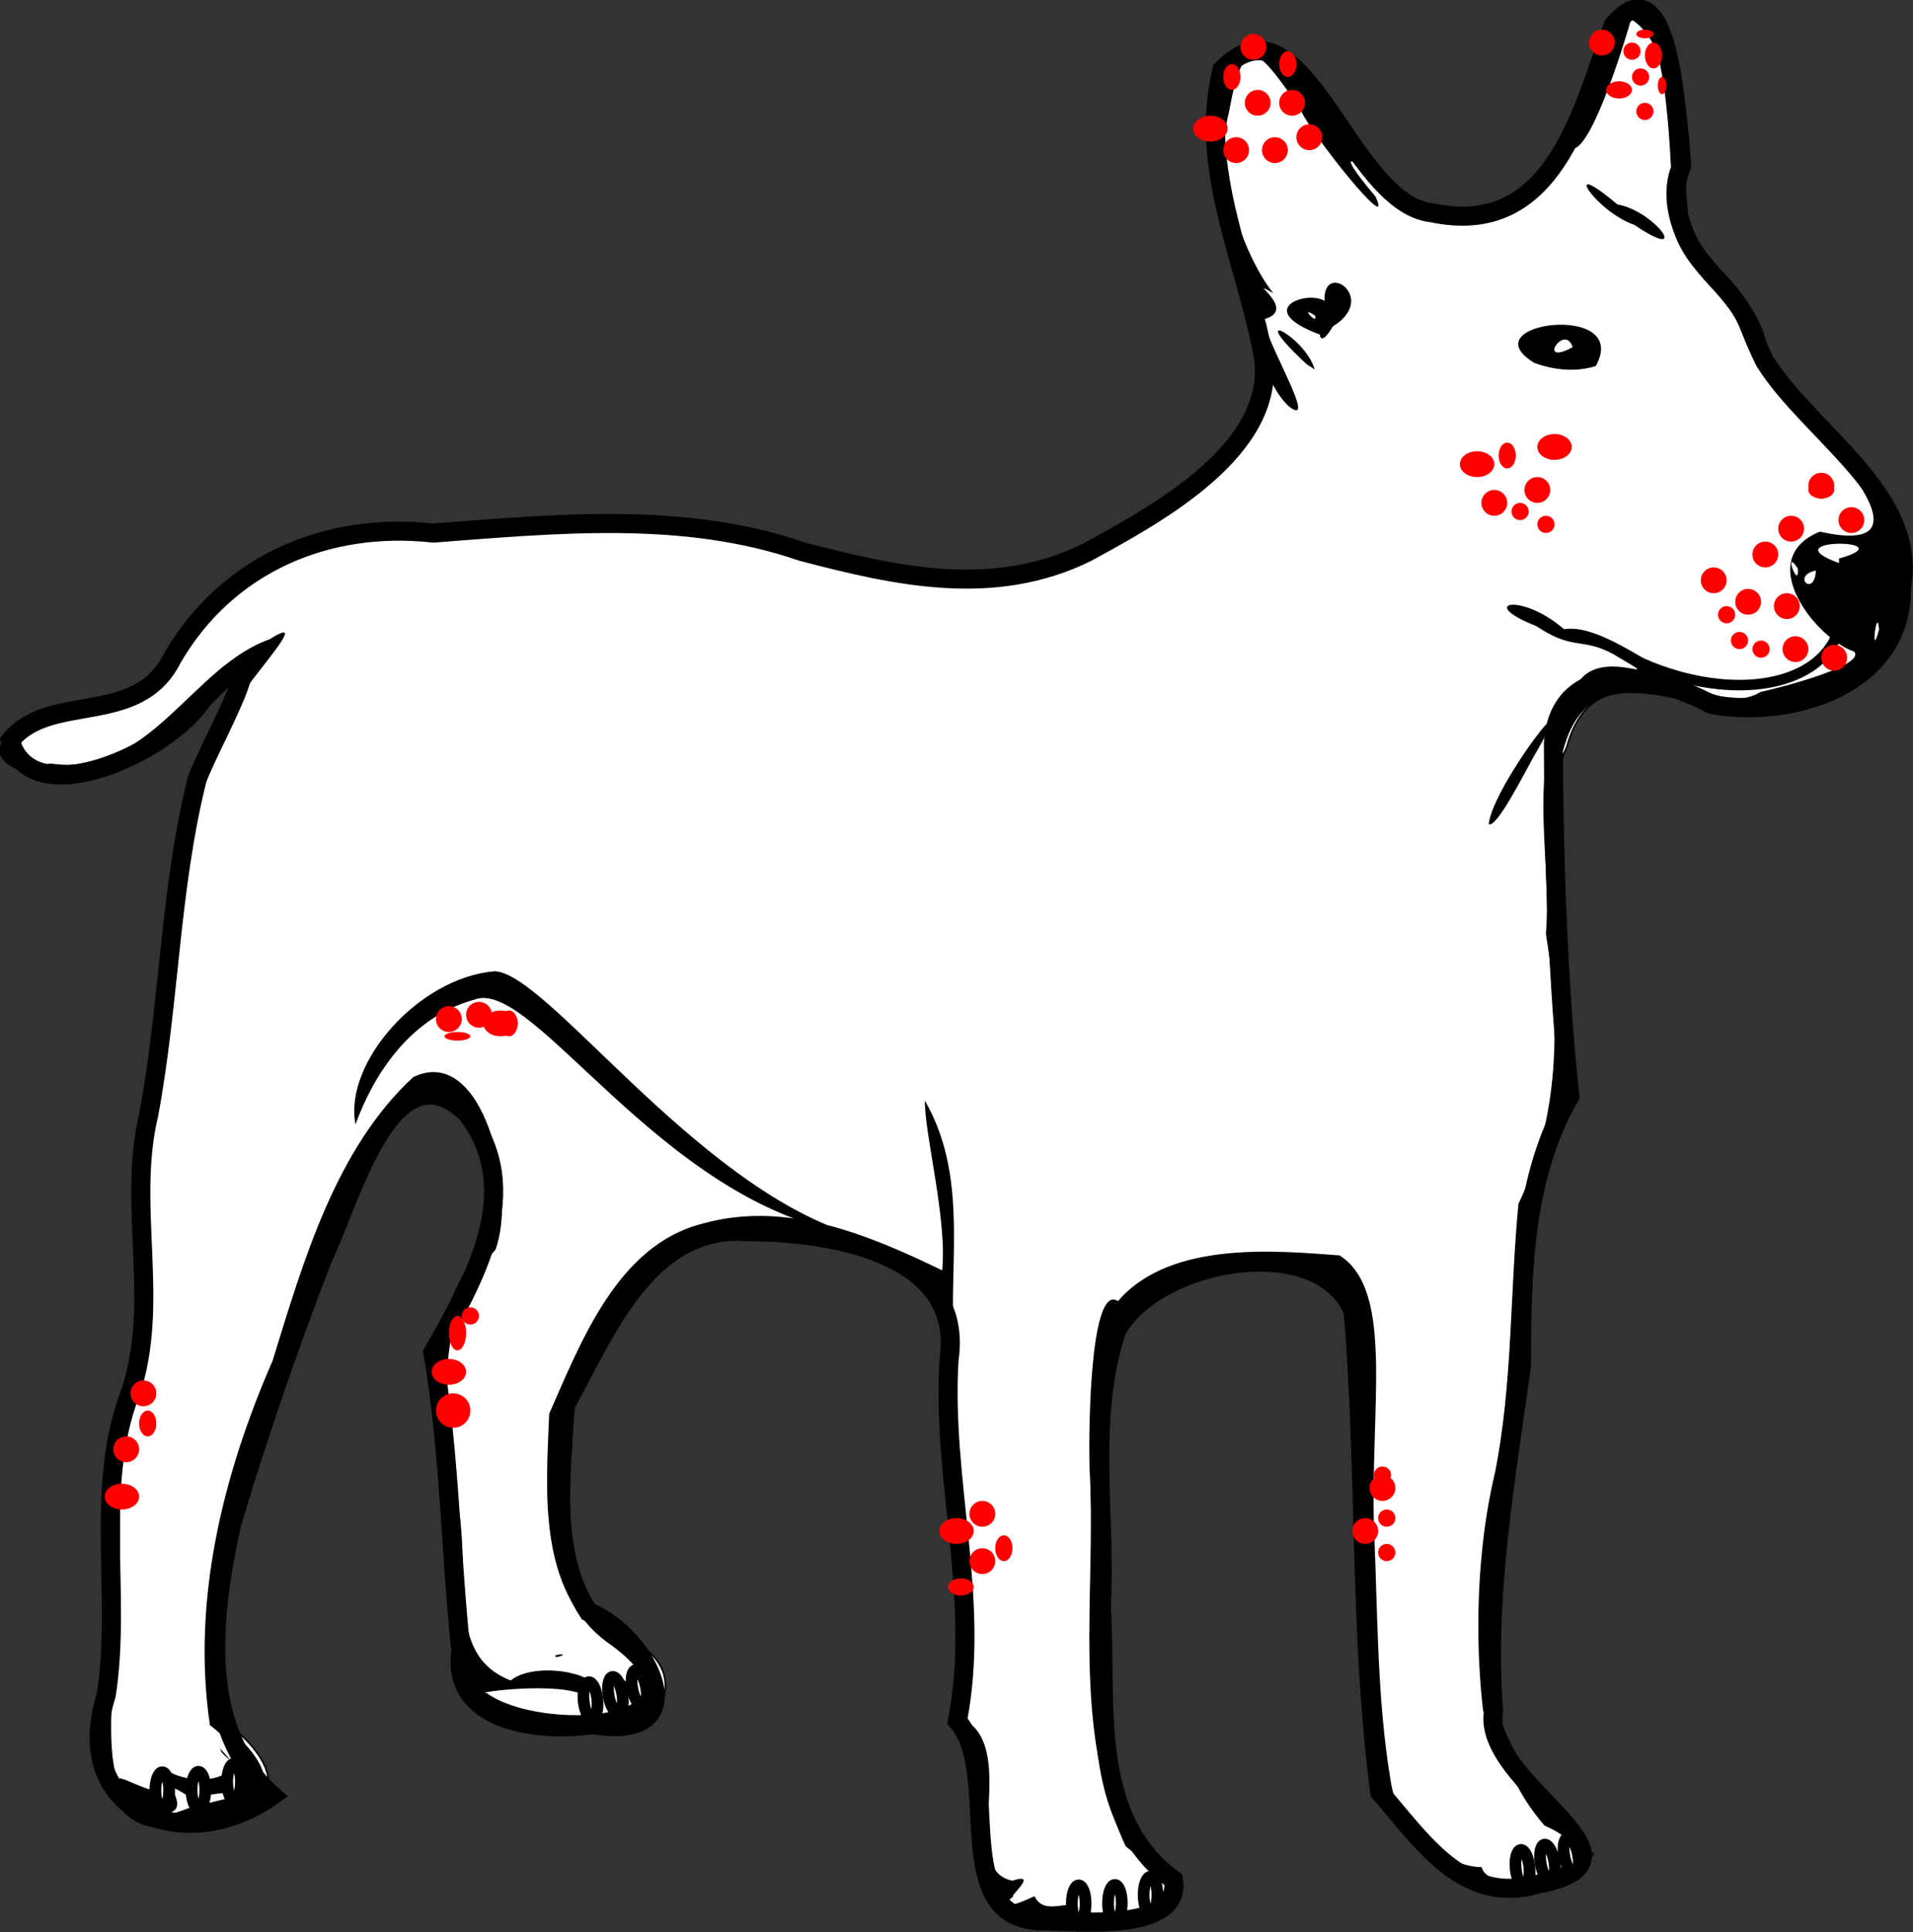 <?xml version="1.0"?><svg width="444.661" height="449.103" xmlns="http://www.w3.org/2000/svg">
 <rect width="100%" height="100%" fill="#333333" stroke="none"/>
 <title>Dog with red dots marked as mites</title>

 <g>
  <title>Layer 1</title>
  <g externalResourcesRequired="false" id="layer1">
   <g transform="matrix(0.739 0 0 0.739 830.822 932.265)" id="g2926">
    <path fill="white" stroke="black" stroke-width="0.5" stroke-miterlimit="4" d="m-607.619,-1259.81c-1.144,0.02 -2.301,0.53 -3.468,1.4c-0.031,0.03 -0.064,0.04 -0.094,0.07c-1.451,0.83 -3.009,2.22 -4.688,4.25c-0.316,0.87 -0.653,1.79 -0.968,2.68c-6.295,10.35 -11.83,27.39 -13.719,34.44c0.027,0.05 0.066,0.08 0.094,0.13c-8.364,15.34 -20.622,26.24 -42.407,21.62c-4.341,-0.46 -8.348,-2.69 -12.125,-6c-2.964,-5.39 -13.293,-17.68 -20.218,-26.06c-2.344,-3.37 -4.67,-6.59 -7.032,-9.38c-8.655,-13.21 -16.793,-13.18 -22.468,-7.06c-1.353,0.91 -2.737,2.07 -4.157,3.53c-0.461,1.91 -0.825,3.8 -1.125,5.69c-3.221,8.79 -3.883,20.35 -0.593,29.41c5.701,17.27 8.737,41.77 15,57.87c1.576,27.58 -34.013,46.96 -55.813,58.85c-29.219,14.4 -59.892,7.51 -89.594,-0.29c-37.121,-12.83 -77.474,-8.71 -115.937,-5.81c-33.369,-3.71 -64.929,9.7 -82.129,39.38c-9.24,18.57 -30.49,13.18 -44.31,20.5c0.18,-0.67 0.11,-1.17 -0.4,-1.41c-29.71,16.23 17.6,24.89 30.78,13.28c12.91,-1.62 46.02,-48.17 30.25,-15.94c-18.81,31.1 -14.16,68.262 -20.88,102.567c-7.04,29.593 -5.22,59.448 -5.65,89.375c-7.55,30.21 -12.35,59.53 -9.88,90.969c-0.27,8.64 -2.19,21.616 -2.41,33.969c-0.99,6.18 -0.48,11.568 1.13,16.093c0.01,0.031 0.02,0.064 0.03,0.094c2.53,13.172 9.9,21.945 28.34,17.156c9.37,-0.228 15.79,-2.306 19.25,-5.593c1.8,-0.968 3.56,-2.078 5.29,-3.313c-0.83,-0.733 -1.59,-1.482 -2.35,-2.25c0.7,-5.308 -3.15,-11.967 -11.59,-18.812c-1.15,-3.265 -2.01,-6.653 -2.63,-10.125c0,-0.032 -0.02,-0.062 -0.03,-0.094c-2.62,-24.817 3.06,-50.436 10.06,-74.219c13.05,-32.517 21.14,-67.107 39.07,-97.625c12.745,-34.525 36.536,-6.806 36.871,17.063c-0.345,4.013 -1.213,8.043 -2.406,12.031c-8.094,9.703 -12.419,20.077 -14.406,30.906c-0.71,1.257 -1.432,2.557 -2.125,3.781c0.338,1.991 0.638,3.972 0.937,5.969c-0.795,12.141 0.703,24.783 2.625,37.688c4.483,17.978 -0.565,40.353 5.407,57.718c0.021,0.062 0.04,0.126 0.062,0.188c0.48,2.066 1.302,3.889 2.406,5.5c1.582,2.918 3.606,5.631 6.188,8.094c5.659,3.009 12.497,2.797 19.375,2.468c3.331,0.168 6.622,0.085 9.687,-0.187c1.236,0.048 2.462,0.119 3.657,0.281c18.083,6.824 31.606,-15.134 12.468,-25.812c-0.084,-0.042 -0.166,-0.083 -0.25,-0.125c-3.34,-3.936 -7.546,-7.393 -12.031,-9.532c-14.561,-17.826 -9.457,-47.526 -6.5,-68.906c10.687,-21.63 26.005,-49.156 51.5,-51.5c1.08,-0.009 2.187,0.044 3.313,0.125c1.946,0.004 4.022,0.069 6.156,0.156c0.01,0.001 0.021,0 0.031,0c1.01,0.147 2.024,0.34 3.063,0.563c25.328,0.557 50.681,12.593 54.562,36.031c0.005,0.03 -0.005,0.064 0,0.094c-0.061,1.088 -0.143,2.193 -0.312,3.344c-0.27,4.286 -0.338,8.59 -0.282,12.875c-0.124,0.575 -0.291,1.165 -0.437,1.75c-1.481,33.277 10.185,67.174 1.844,99.875c15.048,17.857 -3.146,62.803 28.312,63.187c9.03,0.594 51.144,3.141 40.438,-15.969c-24.944,-17.149 -20.426,-51.147 -21.188,-77.375c-0.167,-4.305 -0.389,-8.649 -0.594,-13c0.324,-15.786 -1.069,-31.92 -0.562,-47.75c0.558,-9.609 1.726,-19.123 3.906,-28.437c10.347,-26.064 58.095,-32.741 73.563,-12.75c5.85,48.18 2.559,97.188 8.562,145.437c0.304,2.703 0.962,5.381 1.906,7.969c0.015,0.114 0.017,0.23 0.032,0.344c0.053,0.061 0.103,0.127 0.156,0.187c9.609,25.171 47.016,42.975 65.906,20c-1.053,-1.206 -2.164,-2.482 -3.25,-3.718c-2.123,-4.637 -7.737,-10.093 -13.312,-16c-5.978,-7.935 -11.159,-16.491 -13.782,-25.844c0.009,-0.052 0.022,-0.104 0.032,-0.156c-0.805,-10.499 -0.817,-21.01 -0.313,-31.532c1.597,-25.5 6.615,-50.642 8.938,-76c0.046,-0.333 0.11,-0.666 0.156,-1c0,-0.197 -0.001,-0.396 0,-0.593c0.558,-6.425 0.971,-12.851 1.062,-19.313c-0.25,-3.026 -0.385,-6.039 -0.375,-9.031c0.536,-8.621 1.471,-17.191 3.25,-25.563c0.032,-0.124 0.062,-0.25 0.094,-0.375c2.191,-8.578 5.402,-16.957 9.563,-25.031c0.06,-0.761 0.079,-1.518 0.125,-2.281c0.482,-0.915 0.983,-1.814 1.5,-2.719c-0.589,-5.245 -1.115,-10.829 -1.594,-16.594c-0.219,-3.84 -0.517,-7.704 -0.844,-11.562c-0.857,-12.506 -1.501,-25.603 -1.937,-38.5c0.046,-1.224 0.105,-2.435 0.187,-3.656c1.369,-12.805 -3.458,-27.155 2.219,-38.905c9.913,-36.36 48.794,-3.36 73.937,-13.53c28.496,-2.74 44.311,-41.51 27.063,-63.03c-0.033,-0.04 -0.061,-0.09 -0.094,-0.13c-7.142,-12.21 -19.388,-22.99 -29.094,-34.06c-3.979,-5.46 -6.673,-9.82 -8.718,-13.53c-0.904,-6.61 -3.87,-11.91 -7.5,-16.69c-1.882,-3.07 -4.52,-6.32 -8.563,-10.03c1.331,1.41 2.458,2.69 3.469,3.94c-7.648,-8.6 -15.474,-16.42 -13.469,-28.88c0.157,1.43 0.322,2.79 0.5,4.09c-0.131,-1.67 -0.218,-3.46 -0.281,-5.34c0.356,-1.71 0.879,-3.51 1.625,-5.41c-0.512,-8.9 -2.656,-36.65 -9.719,-46.59c-1.672,-2.87 -3.494,-4.1 -5.344,-4.06zm13.719,61.4c0.401,5.14 -0.564,8.24 1.172,10.31c-1.407,-2.3 -0.5,-5.37 -1.172,-10.31zm-523.97,173.88c0.66,0.96 1.41,1.81 2.25,2.53c-1.57,-0.51 -2.2,-1.4 -2.25,-2.53z" id="path2799"/>
    <path fill="white" stroke="black" stroke-width="6" stroke-miterlimit="4" d="m-795.802,-657.307c-30.952,0.336 -12.696,-46.394 -27.318,-62.84c7.394,-37.731 -5.018,-75.702 -2.621,-113.75c5.008,-33.996 -38.334,-40.155 -63.492,-40.205c-31.474,-2.282 -44.626,31.997 -57.289,54.764c-0.972,21.256 -4.923,45.934 7.309,64.792c19.356,7.667 34.985,41.142 1.466,35.51c-16.784,2.44 -44.722,-0.652 -41.55,-23.247c-3.243,-31.224 -3.544,-62.928 -8.791,-93.783c12.785,-22.597 29.556,-50.856 10.564,-75.397c-23.906,-22.612 -36.886,29.134 -45.256,45.822c-10.56,27.405 -20.15,55.142 -28.57,83.317c-6.51,29.271 -10.61,64.712 12.81,85.603c-27.02,19.307 -64.1,5.705 -52.28,-31.695c4.88,-31.503 -3.97,-64.887 7.53,-94.908c9.65,-28.459 -1.11,-58.748 5.83,-87.659c6.52,-34.929 6.59,-70.873 15.2,-105.337c4.65,-12.68 28.45,-53.25 1.59,-25.01c-10.6,16.42 -53.83,36.34 -60.34,12.76c12.39,-15.42 40.03,-4 50.94,-25.91c17.19,-29.68 48.73,-43.07 82.103,-39.36c38.464,-2.9 78.816,-7.02 115.937,5.81c29.702,7.79 60.386,14.68 89.605,0.28c22.486,-12.26 59.655,-32.49 55.562,-61.47c-5.402,-30.08 -20.602,-59.06 -13.02,-90.35c25.617,-26.32 39.601,42.16 65.982,44.98c38.098,8.08 47.077,-31.37 56.998,-58.89c18.295,-22.08 20.508,31.84 21.261,44.95c-2.749,6.98 -1.298,14.62 1.674,21.5c2.973,6.88 9.527,13 12.863,16.95c3.856,4.56 5.282,6.96 6.529,9.81c1.246,2.84 2.314,6.14 5.451,12.48c14.161,22.61 48.355,41.93 42.912,71.1c0.506,30.6 -34.26,41.35 -59.616,36.79c-22.215,-11.91 -48.543,-12.32 -49.812,12.36c-0.019,33.054 1.475,77.978 5.16,110.82c-14.816,25.944 -15.153,55.915 -15.23,84.9c-4.927,35.828 -11.544,72.323 -8.768,108.543c-4.04,23.002 53.776,46.824 13.776,54.466c-23.305,6.674 -36.442,-13.897 -49.548,-28.929c-6.585,-50.055 -4.131,-101.158 -8.397,-151.437c-10.95,-25.558 -62.109,-16.218 -74.378,6.187c-9.25,27.649 -3.266,57.984 -4.847,86.789c1.942,29.146 -4.372,66.209 22.72,86.006c2.478,16.599 -29.96,12.981 -40.649,12.888z" id="path10746"/>
    <path fill="black" stroke="black" stroke-width="0" stroke-miterlimit="4" d="m-796.315,-656.226c-31.458,-0.384 -13.262,-45.344 -28.311,-63.201c8.341,-32.701 -3.3,-66.596 -1.819,-99.873c8.82,-35.317 -22.372,-53.394 -53.545,-54.08c-33.23,-7.127 -51.714,25.67 -64.053,50.643c-3.591,25.967 -10.385,64.256 18.784,78.568c19.137,10.679 5.606,32.655 -12.477,25.832c-10.694,-1.448 -23.334,2.436 -32.733,-2.561c-18.447,-17.598 -8.255,-48.248 -14.058,-71.518c-4.224,-28.357 -6.407,-55.444 13.312,-78.733c10.252,-24.127 -19.88,-69.152 -34.815,-28.697c-17.93,30.518 -26,65.092 -39.05,97.609c-7.87,26.726 -14.06,55.796 -8.69,83.409c20.09,15.483 16.7,30.389 -9.32,31.024c-40.38,10.485 -27.83,-44.098 -27.1,-67.331c-2.47,-31.439 2.34,-60.744 9.88,-90.954c0.44,-29.927 -1.39,-59.799 5.65,-89.391c6.72,-34.306 2.09,-71.46 20.9,-102.55c15.78,-32.24 -17.34,14.31 -30.26,15.93c-13.17,11.61 -60.5,2.94 -30.79,-13.29c3.76,1.74 -15.26,17.13 6.66,14.06c31.1,4.39 44.1,-30.44 68.68,-39.09c17.36,-10.96 -17.62,23.11 -16,31.52c-14.93,32.08 -10.78,68.668 -18.23,102.663c-7.29,30.832 -0.49,61.871 -4.64,92.89c-12.16,23.999 -6.25,50.569 -8.98,76.329c0,18.616 -7.01,58.311 5.41,61.182c-17.02,-17.51 16,9.168 9.83,-8.915c12.77,7.601 32.53,-0.096 13.86,-14.115c-5.8,-39.173 4.13,-78.933 19.71,-114.628c9.62,-31.106 19.79,-66.65 44.22,-89.198c21.925,-10.728 32.877,35.299 25.884,54.268c-20.674,22.799 -15.335,48.84 -12.429,76.685c5.633,24.895 -4.29,50.383 17.217,58.828c8.49,-6.999 34.309,-1.357 25.795,6.924c-3.84,-7.897 -39.088,-2.949 -33.32,-2.956c17.176,12.483 73.438,8.711 37.691,-16.132c-21.924,-16.553 -19.011,-48.049 -18.051,-71.772c10.084,-22.781 21.509,-52.995 48.189,-59.765c26.304,-7.41 52.258,3.466 75.407,14.684c1.627,-16.039 -5.525,-42.549 -5.445,-53.429c14.932,26.041 6.235,54.891 9.758,83.141c-1.318,37.312 9.391,74.841 3.159,111.863c16.559,10.461 -2.483,47.137 14.648,50.406c12.547,-4.073 -14.268,14.556 6.937,4.886c2.786,5.652 8.675,1.993 13.919,2.715c6.532,5.209 7.781,1.749 10.839,0.708c6.732,1.863 7.898,2.929 13.552,-4.46c9.484,2.203 -3.007,-9.403 -9.643,-14.679c-17.399,-37.207 -9.116,-79.416 -11.368,-119.091c-0.38,-15.499 0.524,-57.947 8.946,-52.369c16.572,-19.395 50.916,-15.735 69.686,-14.393c17.433,11.015 9.499,47.871 10.881,86.77c1.137,26.004 0.897,52.73 5.149,78.156c2.726,19.497 21.066,27.725 28.641,27.467c2.977,11.297 47.543,-0.977 19.797,-13.038c-9.507,-11.143 -10.633,-17.633 -19.306,-36.093c-2.52,-21.467 -2.242,-49.92 3.685,-74.677c5.64,-28.009 4.682,-56.547 7.433,-84.794c12.762,-27.082 13.33,-55.759 8.638,-84.944c2.048,-26.136 -7.392,-55.597 9.535,-77.847c6.721,-13.98 31.507,1.72 11.647,-10.15c-10.113,-5.39 -12.415,-0.92 -24.263,-8.83c-18.997,-7.45 -4.622,-10.68 8.76,1.01c17.112,-2.71 45.293,30.15 61.848,19.72c7.606,-1.61 33.235,-8.52 29.395,-12.68c-11.785,-3.98 -32.092,-29.07 -10.753,-37.73c40.39,9.04 -2.897,-33.63 -14.317,-46.01c-3.977,-4.41 -3.809,-22.47 -19.272,-36.65c17.743,18.76 3.561,20.33 51.065,71.27c21.742,20.62 5.805,63.32 -24.148,66.2c-25.144,10.18 -64.035,-22.82 -73.948,13.54c-5.677,11.75 -0.862,26.081 -2.231,38.89c-1.689,25.059 4.534,50.643 2.583,75.334c-9.648,18.723 -14.3,38.965 -12.56,59.979c-0.497,35.248 -9.442,69.799 -10.527,105.141c-6.386,28.525 14.809,50.443 31.012,69.014c-20.956,25.487 -64.714,0.801 -68.012,-28.47c-6.003,-48.249 -2.699,-97.268 -8.549,-145.448c-15.467,-19.991 -63.219,-13.332 -73.565,12.732c-6.756,28.864 -3.895,59.673 -2.747,89.186c0.761,26.227 -3.753,60.243 21.191,77.392c10.707,19.11 -31.428,16.557 -40.458,15.964zm-265.175,-37.501c21.97,-4.897 13.69,-5.132 -2.82,-2.296c-14.21,-9.391 6.08,7.224 -12.83,4.786c4.94,2.534 10.73,-1.608 15.65,-2.49zm528.277,-369.763c-0.654,-8.37 -2.885,10.68 0,0zm-19.875,-18.56c-7.891,1.64 -0.452,8.68 0,0zm-5.693,-0.69c-4.841,-7.05 0.509,7.47 0,0zm12.968,-3.08c21.787,-6.2 -22.459,-6.72 0.014,1.42l-0.014,-1.42l0,0zm-261.597,421.459c5.369,-2.979 -2.436,3.074 0,0zm-246.86,-45.626c-3.45,-4.913 6.14,5.973 0,0zm120.734,-15.076c-1.559,-12.938 15.651,5.879 0,0zm-8.807,-1.374c6.264,-2.374 -0.132,4.508 0,0zm15.498,-4.026c-6.9,-8.583 5.903,3.444 0,0zm-22.486,-10.457c5.591,-0.863 -1.719,1.715 0,0zm-136.809,-52.317c2.46,-3.562 1.21,3.657 0,0zm73.7,-114.626c-3.74,-19.409 19.975,-46.125 43.671,-48.134c16.316,0.139 62.655,66.9 112.155,82.58c-59.735,-9.656 -100.137,-81.09 -118.492,-73.64c-19.977,5.483 -31.474,23.231 -37.334,39.194zm356.433,-94.427c1.344,-12.28 32.052,-51.83 13.968,-20.9c-2.873,5.15 -11.595,22.42 -13.968,20.9zm-63.064,-131.58c-12.096,-11.71 -14.951,-47.57 -22.554,-70.61c-8.548,-23.54 9.559,-63.97 30.035,-28.79c6.141,8.13 34.228,39.78 24.266,34.79c-10.263,-13.75 -18.841,-18.3 -4.354,-1.32c6.507,13.72 -20.446,-19.77 -23.695,-27.55c-13.167,-19.1 -17.57,-25.17 -22.356,1.23c-5.309,19.97 6.072,47.17 13.98,56.82c-9.584,-5.39 8.275,5.22 -2.895,8.16c-0.672,5.05 17.896,35.54 7.573,27.27zm5.77,-13.12c-20.207,-18.81 -0.457,-8.87 2.565,1.67l-2.565,-1.67l0,0zm71.661,-0.38c-20.987,-12.67 30.655,-19.45 19.331,0.97c-6.275,2.03 -13.236,1.28 -19.331,-0.97zm12.038,-4.93c-2.451,-7.77 -11.611,6.26 0,0zm-79.541,-4c-21.203,-7.92 -4.016,-14.05 1.5,-10.57c-0.581,-13.03 17.178,-0.96 2.644,8c-0.063,0.05 -3.588,6.4 -4.144,2.57zm-1.5,-5.94c-5.297,-3.65 1.121,3.45 0,0zm118.64,-24.27c-6.56,-10.72 -1.417,-57.93 -19.208,-68.96c-4.197,14.6 -15.412,48.43 -20.359,39.14c3.721,-13.9 21.606,-66.63 31.526,-30.34c8.1,17.01 1.537,52.42 8.041,60.16zm-18.14,-4.25c-12.346,-4.26 -23.882,-22.1 -5.411,-6.48c12.187,2.21 23.479,18.69 5.411,6.48l0,0z" id="path10748"/>
    <path fill="none" fill-opacity="0.75" fill-rule="evenodd" stroke="black" stroke-width="3.3" stroke-miterlimit="4" d="m-546.064,-1062.86c-6.501,18.55 -35.997,22.13 -63.904,8.99" id="path2869"/>
    <path fill="white" stroke="black" stroke-width="3.682" stroke-miterlimit="4" d="m-782.792,-662.766c0,3.151 -0.97,5.708 -2.166,5.708c-1.195,0 -2.166,-2.557 -2.166,-5.708c0,-3.151 0.971,-5.708 2.166,-5.708c1.196,0 2.166,2.557 2.166,5.708z" id="path2891"/>
    <path fill="white" stroke="black" stroke-width="3.682" stroke-miterlimit="4" d="m-771.407,-662.907c0,3.151 -0.97,5.708 -2.166,5.708c-1.196,0 -2.166,-2.557 -2.166,-5.708c0,-3.151 0.97,-5.708 2.166,-5.708c1.196,0 2.166,2.557 2.166,5.708z" id="path2904"/>
    <path fill="white" stroke="black" stroke-width="3.682" stroke-miterlimit="4" d="m-760.208,-665.461c0,3.151 -0.97,5.708 -2.166,5.708c-1.195,0 -2.166,-2.557 -2.166,-5.708c0,-3.151 0.971,-5.708 2.166,-5.708c1.196,0 2.166,2.557 2.166,5.708z" id="path2906"/>
    <path fill="white" stroke="black" stroke-width="3.682" stroke-miterlimit="4" d="m-643.206,-674.146c0.303,3.136 -0.416,5.775 -1.606,5.89c-1.19,0.115 -2.403,-2.337 -2.706,-5.473c-0.304,-3.136 0.415,-5.775 1.605,-5.89c1.19,-0.115 2.403,2.336 2.707,5.473z" id="path2908"/>
    <path fill="white" stroke="black" stroke-width="3.682" stroke-miterlimit="4" d="m-635.38,-676.017c0.533,3.105 0.01,5.79 -1.169,5.992c-1.178,0.202 -2.567,-2.154 -3.1,-5.259c-0.534,-3.106 -0.01,-5.79 1.168,-5.993c1.179,-0.202 2.568,2.154 3.101,5.26z" id="path2910"/>
    <path fill="white" stroke="black" stroke-width="3.682" stroke-miterlimit="4" d="m-627.925,-678.238c0.621,3.089 0.172,5.787 -1,6.022c-1.172,0.236 -2.627,-2.081 -3.247,-5.17c-0.62,-3.089 -0.172,-5.787 1,-6.023c1.173,-0.235 2.627,2.081 3.247,5.171z" id="path2912"/>
    <path fill="white" stroke="black" stroke-width="3.682" stroke-miterlimit="4" d="m-1071.05,-698.347c0,3.151 -0.97,5.708 -2.17,5.708c-1.19,0 -2.17,-2.557 -2.17,-5.708c0,-3.151 0.98,-5.708 2.17,-5.708c1.2,0 2.17,2.557 2.17,5.708z" id="path2914"/>
    <path fill="white" stroke="black" stroke-width="3.682" stroke-miterlimit="4" d="m-1059.67,-698.488c0,3.15 -0.97,5.708 -2.16,5.708c-1.2,0 -2.17,-2.558 -2.17,-5.708c0,-3.151 0.97,-5.708 2.17,-5.708c1.19,0 2.16,2.557 2.16,5.708z" id="path2916"/>
    <path fill="white" stroke="black" stroke-width="3.682" stroke-miterlimit="4" d="m-1048.47,-701.043c0,3.151 -0.97,5.708 -2.17,5.708c-1.19,0 -2.16,-2.557 -2.16,-5.708c0,-3.15 0.97,-5.708 2.16,-5.708c1.2,0 2.17,2.558 2.17,5.708z" id="path2918"/>
    <path fill="white" stroke="black" stroke-width="3.682" stroke-miterlimit="4" d="m-936.363,-726.901c0.304,3.136 -0.416,5.775 -1.606,5.89c-1.19,0.116 -2.402,-2.336 -2.706,-5.472c-0.304,-3.136 0.416,-5.775 1.606,-5.891c1.19,-0.115 2.402,2.337 2.706,5.473z" id="path2920"/>
    <path fill="white" stroke="black" stroke-width="3.682" stroke-miterlimit="4" d="m-928.536,-728.772c0.533,3.105 0.009,5.79 -1.169,5.992c-1.179,0.203 -2.568,-2.153 -3.101,-5.259c-0.533,-3.105 -0.009,-5.79 1.169,-5.992c1.178,-0.202 2.567,2.154 3.101,5.259z" id="path2922"/>
    <path fill="white" stroke="black" stroke-width="3.682" stroke-miterlimit="4" d="m-921.081,-730.993c0.62,3.089 0.172,5.787 -1,6.023c-1.173,0.235 -2.627,-2.081 -3.247,-5.17c-0.621,-3.09 -0.173,-5.788 1,-6.023c1.172,-0.235 2.627,2.081 3.247,5.17z" id="path2924"/>
   </g>
   <ellipse ry="3" rx="3" id="svg_5" cy="23.897" cx="292.339" stroke-width="0" stroke="black" fill="#ff0000"/>
   <ellipse ry="3" rx="3" id="svg_6" cy="34.897" cx="296.339" stroke-width="0" stroke="black" fill="#ff0000"/>
   <ellipse ry="2" rx="2" id="svg_7" cy="11.897" cx="379.339" stroke-width="0" stroke="black" fill="#ff0000"/>
   <ellipse ry="3" rx="3" id="svg_8" cy="23.897" cx="300.339" stroke-width="0" stroke="black" fill="#ff0000"/>
   <ellipse ry="3" rx="4" id="svg_9" cy="29.897" cx="281.339" stroke-width="0" stroke="black" fill="#ff0000"/>
   <ellipse ry="3" rx="3" id="svg_10" cy="10.897" cx="291.339" stroke-width="0" stroke="black" fill="#ff0000"/>
   <ellipse ry="3" rx="3" id="svg_11" cy="31.897" cx="304.339" stroke-width="0" stroke="black" fill="#ff0000"/>
   <ellipse ry="3" rx="3" id="svg_14" cy="34.897" cx="287.339" stroke-width="0" stroke="black" fill="#ff0000"/>
   <ellipse ry="2" rx="1" id="svg_15" cy="19.897" cx="386.339" stroke-width="0" stroke="black" fill="#ff0000"/>
   <ellipse ry="2" rx="3" id="svg_16" cy="20.897" cx="376.339" stroke-width="0" stroke="black" fill="#ff0000"/>
   <ellipse ry="1" rx="2" id="svg_17" cy="7.897" cx="382.339" stroke-width="0" stroke="black" fill="#ff0000"/>
   <ellipse ry="2" rx="2" id="svg_18" cy="17.897" cx="381.339" stroke-width="0" stroke="black" fill="#ff0000"/>
   <ellipse ry="3" rx="3" id="svg_19" cy="9.897" cx="372.339" stroke-width="0" stroke="black" fill="#ff0000"/>
   <ellipse ry="3" rx="2" id="svg_20" cy="12.897" cx="384.339" stroke-width="0" stroke="black" fill="#ff0000"/>
   <ellipse ry="2" rx="2" id="svg_21" cy="25.897" cx="382.339" stroke-width="0" stroke="black" fill="#ff0000"/>
   <ellipse ry="3" rx="2" id="svg_23" cy="17.897" cx="286.339" stroke-width="0" stroke="black" fill="#ff0000"/>
   <ellipse ry="3" rx="2" id="svg_24" cy="14.897" cx="299.339" stroke-width="0" stroke="black" fill="#ff0000"/>
   <ellipse ry="3" rx="3" id="svg_25" cy="134.897" cx="398.339" stroke-width="0" stroke="black" fill="#ff0000"/>
   <ellipse ry="3" rx="3" id="svg_28" cy="139.897" cx="406.339" stroke-width="0" stroke="black" fill="#ff0000"/>
   <ellipse ry="3" rx="3" id="svg_29" cy="128.897" cx="410.339" stroke-width="0" stroke="black" fill="#ff0000"/>
   <ellipse ry="3" rx="3" id="svg_30" cy="140.897" cx="415.339" stroke-width="0" stroke="black" fill="#ff0000"/>
   <ellipse ry="2" rx="3" id="svg_31" cy="113.897" cx="423.339" stroke-width="0" stroke="black" fill="#ff0000"/>
   <ellipse ry="3" rx="3" id="svg_32" cy="150.897" cx="417.339" stroke-width="0" stroke="black" fill="#ff0000"/>
   <ellipse ry="2" rx="2" id="svg_33" cy="148.897" cx="404.339" stroke-width="0" stroke="black" fill="#ff0000"/>
   <ellipse ry="3" rx="3" id="svg_34" cy="122.897" cx="416.339" stroke-width="0" stroke="black" fill="#ff0000"/>
   <ellipse ry="3" rx="3" id="svg_35" cy="120.897" cx="430.339" stroke-width="0" stroke="black" fill="#ff0000"/>
   <ellipse ry="3" rx="3" id="svg_37" cy="112.897" cx="423.339" stroke-width="0" stroke="black" fill="#ff0000"/>
   <ellipse ry="2" rx="2" id="svg_38" cy="150.897" cx="409.339" stroke-width="0" stroke="black" fill="#ff0000"/>
   <ellipse ry="3" rx="3" id="svg_39" cy="152.897" cx="426.339" stroke-width="0" stroke="black" fill="#ff0000"/>
   <ellipse ry="2" rx="2" id="svg_40" cy="142.897" cx="401.339" stroke-width="0" stroke="black" fill="#ff0000"/>
   <ellipse ry="3" rx="4" id="svg_41" cy="107.897" cx="343.339" stroke-width="0" stroke="black" fill="#ff0000"/>
   <ellipse ry="3" rx="4" id="svg_42" cy="103.897" cx="361.339" stroke-width="0" stroke="black" fill="#ff0000"/>
   <ellipse ry="3" rx="3" id="svg_43" cy="113.897" cx="357.339" stroke-width="0" stroke="black" fill="#ff0000"/>
   <ellipse ry="3" rx="3" id="svg_49" cy="116.897" cx="347.339" stroke-width="0" stroke="black" fill="#ff0000"/>
   <ellipse ry="2" rx="2" id="svg_53" cy="118.897" cx="353.339" stroke-width="0" stroke="black" fill="#ff0000"/>
   <ellipse ry="3" rx="2" id="svg_54" cy="105.897" cx="350.339" stroke-width="0" stroke="black" fill="#ff0000"/>
   <ellipse ry="2" rx="2" id="svg_55" cy="121.897" cx="359.339" stroke-width="0" stroke="black" fill="#ff0000"/>
   <ellipse ry="3" rx="3" id="svg_56" cy="351.897" cx="228.339" stroke-width="0" stroke="black" fill="#ff0000"/>
   <ellipse ry="3" rx="3" id="svg_57" cy="362.897" cx="228.339" stroke-width="0" stroke="black" fill="#ff0000"/>
   <ellipse ry="3" rx="2" id="svg_62" cy="359.897" cx="233.339" stroke-width="0" stroke="black" fill="#ff0000"/>
   <ellipse ry="2" rx="3" id="svg_63" cy="368.897" cx="223.339" stroke-width="0" stroke="black" fill="#ff0000"/>
   <ellipse ry="3" rx="4" id="svg_64" cy="355.897" cx="222.339" stroke-width="0" stroke="black" fill="#ff0000"/>
   <ellipse ry="3" rx="3" id="svg_65" cy="355.897" cx="317.339" stroke-width="0" stroke="black" fill="#ff0000"/>
   <ellipse ry="2" rx="2" id="svg_66" cy="342.897" cx="321.339" stroke-width="0" stroke="black" fill="#ff0000"/>
   <ellipse ry="2" rx="2" id="svg_67" cy="352.897" cx="322.339" stroke-width="0" stroke="black" fill="#ff0000"/>
   <ellipse ry="3" rx="3" id="svg_68" cy="345.897" cx="321.339" stroke-width="0" stroke="black" fill="#ff0000"/>
   <ellipse ry="2" rx="2" id="svg_69" cy="360.897" cx="322.339" stroke-width="0" stroke="black" fill="#ff0000"/>
   <ellipse ry="3" rx="4" id="svg_70" cy="318.897" cx="104.339" stroke-linecap="null" stroke-linejoin="null" stroke-dasharray="null" stroke-width="0" stroke="black" fill="#ff0000"/>
   <ellipse ry="2" rx="2" id="svg_71" cy="305.897" cx="109.339" stroke-linecap="null" stroke-linejoin="null" stroke-dasharray="null" stroke-width="0" stroke="black" fill="#ff0000"/>
   <ellipse ry="3" rx="3" id="svg_72" cy="323.897" cx="33.339" stroke-linecap="null" stroke-linejoin="null" stroke-dasharray="null" stroke-width="0" stroke="black" fill="#ff0000"/>
   <ellipse ry="3" rx="3" id="svg_73" cy="336.897" cx="29.339" stroke-linecap="null" stroke-linejoin="null" stroke-dasharray="null" stroke-width="0" stroke="black" fill="#ff0000"/>
   <ellipse ry="4" rx="2" id="svg_74" cy="309.897" cx="106.339" stroke-linecap="null" stroke-linejoin="null" stroke-dasharray="null" stroke-width="0" stroke="black" fill="#ff0000"/>
   <ellipse ry="3" rx="4" id="svg_75" cy="347.897" cx="28.339" stroke-linecap="null" stroke-linejoin="null" stroke-dasharray="null" stroke-width="0" stroke="black" fill="#ff0000"/>
   <ellipse ry="4" rx="4" id="svg_76" cy="327.897" cx="105.339" stroke-linecap="null" stroke-linejoin="null" stroke-dasharray="null" stroke-width="0" stroke="black" fill="#ff0000"/>
   <ellipse ry="3" rx="2" id="svg_77" cy="330.897" cx="34.339" stroke-linecap="null" stroke-linejoin="null" stroke-dasharray="null" stroke-width="0" stroke="black" fill="#ff0000"/>
   <ellipse ry="3" rx="3" id="svg_78" cy="235.897" cx="111.339" stroke-linecap="null" stroke-linejoin="null" stroke-dasharray="null" stroke-width="0" stroke="black" fill="#ff0000"/>
   <ellipse ry="3" rx="2" id="svg_79" cy="237.897" cx="118.339" stroke-linecap="null" stroke-linejoin="null" stroke-dasharray="null" stroke-width="0" stroke="black" fill="#ff0000"/>
   <ellipse ry="3" rx="3" id="svg_80" cy="236.897" cx="104.339" stroke-linecap="null" stroke-linejoin="null" stroke-dasharray="null" stroke-width="0" stroke="black" fill="#ff0000"/>
   <ellipse ry="3" rx="4" id="svg_81" cy="237.897" cx="116.339" stroke-linecap="null" stroke-linejoin="null" stroke-dasharray="null" stroke-width="0" stroke="black" fill="#ff0000"/>
   <ellipse ry="1" rx="3" id="svg_82" cy="240.897" cx="106.339" stroke-linecap="null" stroke-linejoin="null" stroke-dasharray="null" stroke-width="0" stroke="black" fill="#ff0000"/>
  </g>
 </g>
</svg>